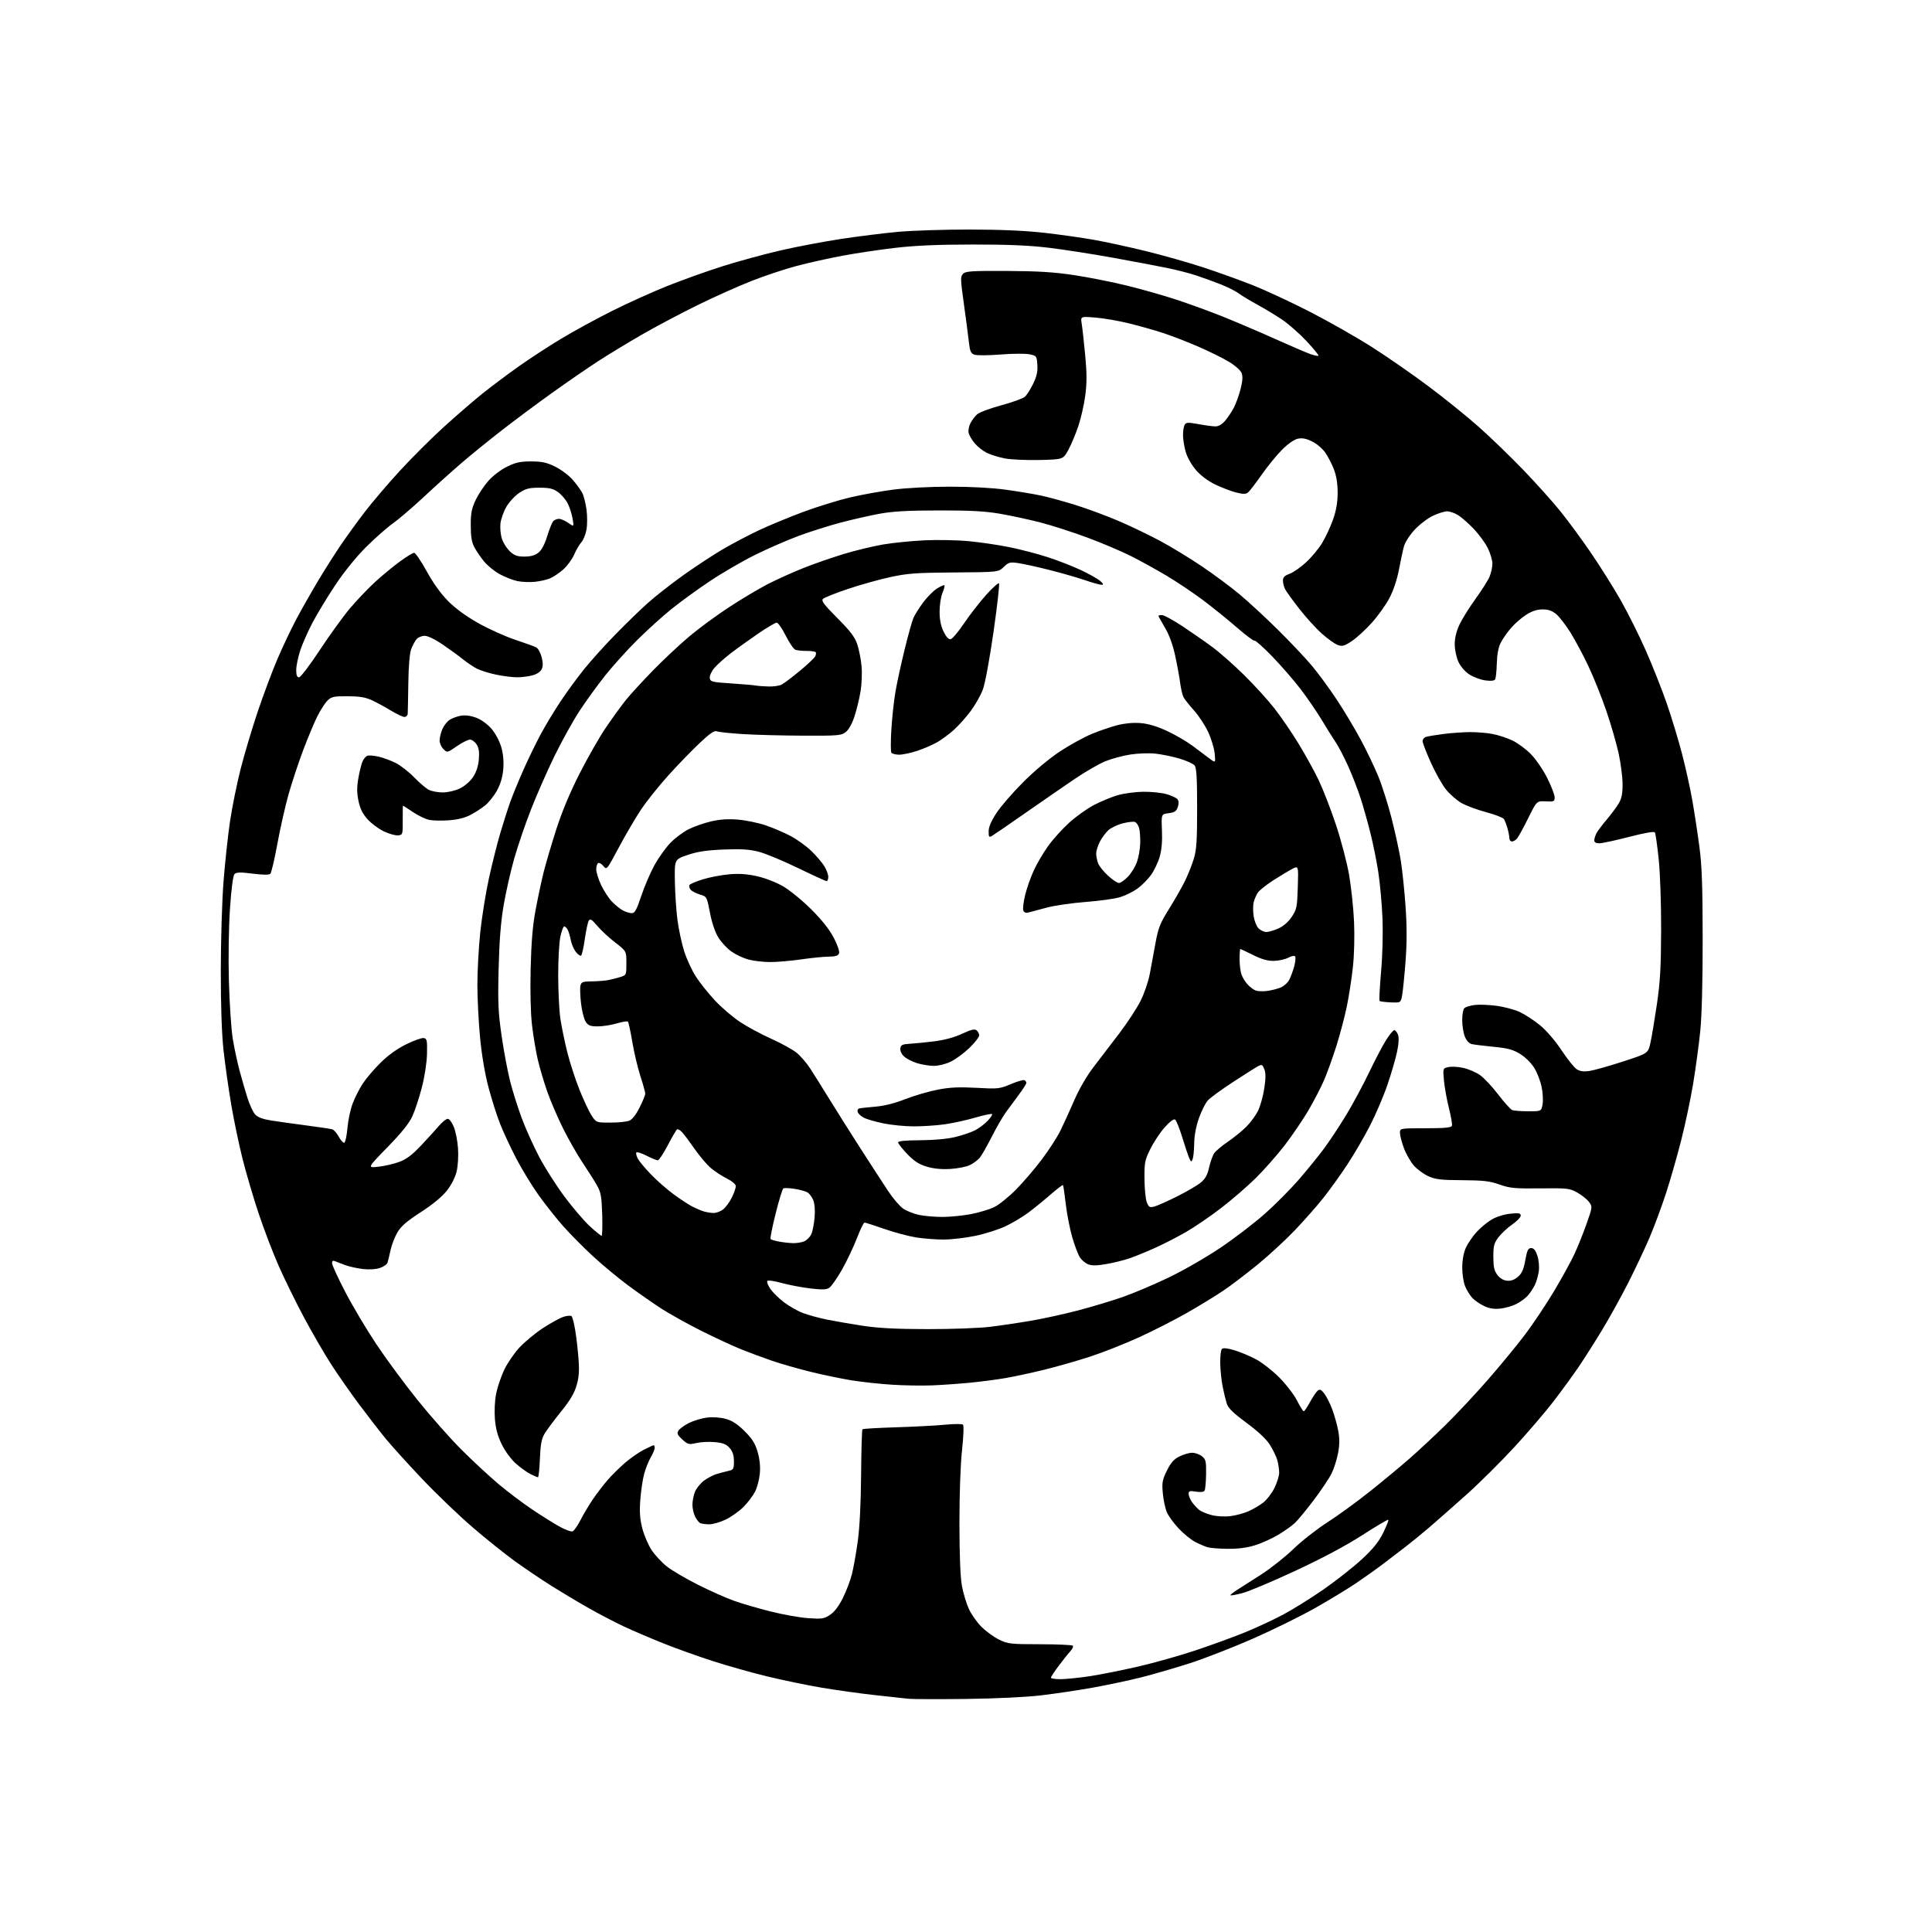 <?xml version="1.0" encoding="UTF-8" standalone="no"?>
<svg 
  version="1.1" 
  xmlns="http://www.w3.org/2000/svg" 
  xmlns:xlink="http://www.w3.org/1999/xlink" 
  xmlns:svg="http://www.w3.org/2000/svg"
  xmlns:rdf="http://www.w3.org/1999/02/22-rdf-syntax-ns#"
  xmlns:cc="http://creativecommons.org/ns#"
  xmlns:dc="http://purl.org/dc/elements/1.1/"
  viewBox="0 0 1024 1024"
  width="1024"
  height="1024"
>
<style>svg {background-color: white; }</style>"
<path stroke="none" fill="black" fill-rule="evenodd" d="M512.00,900.48C497.43,900.65 483.70,900.61 481.50,900.38C479.30,900.15 471.20,899.27 463.50,898.42C455.80,897.57 443.17,895.81 435.44,894.50C427.71,893.20 414.66,890.49 406.44,888.49C398.22,886.48 385.20,882.80 377.50,880.31C369.80,877.82 358.10,873.62 351.50,870.98C344.90,868.34 335.58,864.35 330.80,862.12C326.01,859.88 317.46,855.43 311.80,852.21C306.13,848.99 297.23,843.66 292.00,840.37C286.77,837.07 278.23,831.30 273.00,827.53C267.77,823.77 257.63,815.65 250.46,809.48C243.29,803.32 231.28,791.80 223.78,783.89C216.28,775.98 207.56,766.35 204.41,762.50C201.25,758.65 194.98,750.55 190.46,744.50C185.95,738.45 179.30,728.94 175.68,723.36C172.06,717.78 165.54,706.53 161.17,698.36C156.81,690.19 150.76,677.87 147.73,671.00C144.69,664.12 139.92,651.64 137.12,643.26C134.32,634.89 130.48,621.84 128.57,614.27C126.67,606.69 123.96,593.75 122.56,585.50C121.16,577.25 119.34,564.42 118.51,557.00C117.53,548.10 117.02,533.62 117.03,514.50C117.04,498.46 117.69,477.23 118.49,467.00C119.29,456.82 120.84,442.49 121.94,435.13C123.04,427.78 125.55,415.41 127.52,407.63C129.49,399.86 133.58,386.15 136.60,377.16C139.63,368.17 144.35,355.57 147.10,349.16C149.85,342.75 154.37,333.23 157.15,328.00C159.93,322.77 165.18,313.55 168.80,307.50C172.43,301.45 177.86,292.90 180.88,288.50C183.89,284.10 189.44,276.45 193.21,271.50C196.98,266.55 205.33,256.75 211.76,249.72C218.19,242.70 228.87,232.06 235.48,226.08C242.09,220.10 251.10,212.31 255.50,208.77C259.90,205.24 268.45,198.82 274.50,194.51C280.55,190.20 290.97,183.40 297.65,179.40C304.33,175.39 316.48,168.77 324.65,164.68C332.82,160.60 346.01,154.65 353.96,151.47C361.91,148.30 375.19,143.56 383.46,140.96C391.73,138.35 405.48,134.62 414.00,132.66C422.52,130.70 436.93,127.98 446.00,126.61C455.07,125.23 468.57,123.56 476.00,122.88C483.43,122.20 500.52,121.65 514.00,121.66C530.42,121.68 543.45,122.25 553.50,123.39C561.75,124.33 573.61,126.01 579.86,127.12C586.10,128.23 598.48,130.92 607.36,133.10C616.24,135.27 629.80,139.12 637.50,141.64C645.20,144.16 657.09,148.44 663.93,151.14C670.76,153.84 684.49,160.23 694.43,165.33C704.37,170.43 719.16,178.86 727.31,184.05C735.46,189.25 748.96,198.62 757.31,204.88C765.66,211.13 777.54,220.72 783.69,226.18C789.85,231.63 800.49,241.92 807.35,249.04C814.21,256.16 823.16,266.15 827.25,271.24C831.33,276.33 838.52,286.12 843.22,293.00C847.93,299.88 854.93,311.01 858.78,317.74C862.63,324.48 868.76,336.73 872.40,344.98C876.03,353.24 881.05,365.95 883.56,373.24C886.06,380.53 889.64,392.35 891.50,399.50C893.37,406.65 895.81,417.68 896.93,424.00C898.04,430.32 899.73,441.35 900.68,448.50C902.04,458.70 902.42,469.25 902.45,497.50C902.47,520.03 902.00,538.32 901.18,546.39C900.47,553.48 898.79,565.92 897.46,574.05C896.13,582.17 893.22,595.95 890.99,604.66C888.77,613.37 885.10,626.12 882.84,633.00C880.58,639.88 876.73,650.23 874.27,656.00C871.81,661.77 866.71,672.58 862.95,680.00C859.18,687.42 852.81,698.90 848.80,705.50C844.78,712.10 839.19,720.88 836.37,725.00C833.54,729.13 827.80,737.00 823.60,742.50C819.41,748.00 810.05,758.93 802.82,766.80C795.59,774.66 784.01,786.16 777.08,792.34C770.16,798.52 761.35,806.28 757.50,809.59C753.65,812.89 747.88,817.60 744.67,820.05C741.46,822.50 736.29,826.45 733.17,828.84C730.05,831.23 723.67,835.78 719.00,838.95C714.33,842.12 704.28,848.21 696.69,852.49C689.09,856.77 674.30,864.03 663.81,868.64C653.32,873.24 638.39,879.05 630.64,881.55C622.88,884.04 611.35,887.40 605.00,889.00C598.66,890.60 587.17,893.05 579.48,894.43C571.79,895.82 559.42,897.67 552.00,898.55C543.90,899.51 527.89,900.28 512.00,900.48zM562.01,890.00C564.76,890.00 571.62,889.31 577.26,888.47C582.89,887.63 594.48,885.33 603.00,883.37C611.52,881.40 625.25,877.54 633.50,874.79C641.75,872.04 653.45,867.78 659.50,865.33C665.55,862.88 674.77,858.60 680.00,855.82C685.23,853.05 694.97,846.97 701.66,842.32C708.34,837.67 717.44,830.49 721.87,826.38C727.83,820.85 730.76,817.21 733.11,812.43C734.86,808.87 736.09,805.76 735.84,805.51C735.59,805.25 729.40,808.91 722.10,813.62C713.47,819.19 701.04,825.82 686.66,832.51C674.47,838.19 661.82,843.52 658.54,844.37C655.27,845.22 652.41,845.75 652.20,845.53C651.99,845.32 653.55,844.05 655.66,842.70C657.77,841.36 663.55,837.67 668.50,834.50C673.45,831.33 681.10,825.26 685.50,821.02C689.90,816.77 698.00,810.42 703.50,806.90C709.00,803.38 719.12,796.02 725.99,790.55C732.86,785.08 742.31,777.25 746.99,773.15C751.67,769.05 760.15,761.16 765.84,755.60C771.53,750.05 781.69,739.20 788.43,731.50C795.16,723.80 804.15,712.87 808.41,707.21C812.68,701.55 819.58,691.20 823.75,684.21C827.92,677.22 832.79,668.35 834.56,664.50C836.34,660.65 839.21,653.47 840.94,648.55C844.06,639.67 844.07,639.57 842.20,637.05C841.17,635.65 838.39,633.42 836.02,632.10C831.95,629.82 830.87,629.70 816.36,629.86C802.82,630.01 800.27,629.77 794.76,627.82C789.55,625.98 786.23,625.60 775.00,625.53C763.60,625.47 760.80,625.13 757.00,623.39C754.52,622.26 751.08,619.72 749.35,617.75C747.62,615.78 745.26,611.64 744.10,608.54C742.95,605.45 742.00,601.82 742.00,600.46C742.00,598.00 742.00,598.00 755.53,598.00C765.54,598.00 769.19,597.67 769.55,596.73C769.82,596.03 769.12,591.89 768.01,587.52C766.89,583.16 765.70,576.58 765.35,572.90C764.73,566.22 764.73,566.22 767.70,565.57C769.33,565.21 772.87,565.41 775.58,566.01C778.29,566.61 782.24,568.30 784.37,569.77C786.50,571.24 790.87,575.89 794.07,580.10C797.28,584.30 800.63,588.03 801.53,588.37C802.43,588.72 806.26,589.00 810.04,589.00C816.91,589.00 816.91,589.00 817.58,585.43C817.95,583.47 817.74,579.31 817.11,576.18C816.48,573.06 814.73,568.49 813.21,566.03C811.63,563.47 808.44,560.31 805.76,558.66C801.97,556.31 799.30,555.58 791.79,554.84C786.68,554.34 781.46,553.70 780.18,553.43C778.74,553.12 777.33,551.64 776.43,549.50C775.65,547.61 775.00,543.63 775.00,540.65C775.00,537.54 775.53,534.81 776.25,534.23C776.94,533.67 779.30,532.97 781.50,532.67C783.70,532.37 788.83,532.55 792.90,533.06C796.97,533.57 802.59,535.05 805.40,536.34C808.20,537.64 813.06,540.79 816.19,543.35C819.57,546.12 824.20,551.49 827.58,556.57C830.71,561.28 834.35,565.84 835.66,566.70C837.34,567.80 839.30,568.09 842.28,567.67C844.60,567.34 852.57,565.11 860.00,562.70C873.49,558.32 873.49,558.32 874.72,552.91C875.40,549.94 876.94,540.75 878.16,532.50C879.93,520.39 880.37,512.77 880.43,493.00C880.47,478.86 879.92,462.95 879.14,455.38C878.39,448.16 877.49,441.79 877.14,441.22C876.72,440.56 871.92,441.38 863.50,443.56C856.35,445.41 849.26,446.94 847.75,446.96C845.90,446.99 845.00,446.48 845.00,445.43C845.00,444.57 845.51,442.89 846.14,441.68C846.76,440.48 849.17,437.25 851.50,434.50C853.82,431.75 856.69,427.93 857.86,426.00C859.48,423.34 859.99,420.88 860.00,415.73C860.00,412.01 859.07,404.65 857.92,399.39C856.78,394.12 853.84,383.94 851.38,376.77C848.93,369.60 844.67,358.96 841.92,353.14C839.18,347.32 834.90,339.31 832.43,335.34C829.96,331.37 826.56,326.97 824.89,325.56C822.67,323.70 820.70,323.00 817.62,323.00C814.69,323.00 812.01,323.87 808.91,325.84C806.44,327.41 802.78,330.61 800.78,332.95C798.77,335.29 796.31,338.85 795.32,340.86C794.16,343.19 793.45,347.09 793.33,351.73C793.23,355.70 792.83,359.47 792.44,360.10C791.98,360.84 790.14,361.02 787.15,360.61C784.63,360.26 780.83,358.83 778.70,357.42C776.40,355.90 774.08,353.18 772.94,350.68C771.90,348.38 771.04,344.25 771.03,341.50C771.02,338.25 771.89,334.63 773.50,331.16C774.87,328.23 778.70,322.07 782.02,317.47C785.34,312.87 788.72,307.53 789.53,305.59C790.34,303.65 791.00,300.56 791.00,298.73C791.00,296.89 789.89,293.17 788.53,290.45C787.18,287.73 783.81,283.14 781.05,280.25C778.30,277.36 774.57,274.10 772.77,273.00C770.97,271.90 768.38,271.01 767.00,271.01C765.62,271.02 762.25,272.07 759.50,273.36C756.75,274.65 752.40,277.97 749.83,280.73C747.14,283.62 744.71,287.39 744.11,289.62C743.53,291.76 742.34,297.32 741.45,302.00C740.46,307.22 738.52,313.01 736.42,317.01C734.54,320.60 730.31,326.51 727.01,330.16C723.72,333.81 718.97,338.16 716.45,339.82C712.58,342.39 711.45,342.70 709.09,341.88C707.55,341.35 703.74,338.63 700.62,335.85C697.50,333.07 692.10,327.13 688.62,322.65C685.14,318.17 681.77,313.52 681.14,312.32C680.51,311.11 680.00,309.07 680.00,307.77C680.00,305.97 680.84,305.10 683.48,304.14C685.40,303.45 689.34,300.71 692.23,298.05C695.13,295.39 698.99,290.74 700.81,287.71C702.63,284.68 705.21,279.12 706.54,275.35C708.23,270.57 708.96,266.32 708.98,261.26C708.99,256.46 708.34,252.29 707.05,248.88C705.97,246.06 703.90,242.02 702.44,239.91C700.95,237.77 697.84,235.13 695.40,233.95C692.23,232.42 690.15,232.03 687.83,232.54C685.92,232.96 682.56,235.31 679.51,238.37C676.69,241.19 671.83,247.16 668.70,251.62C665.57,256.09 662.34,260.31 661.51,260.99C660.32,261.98 659.00,261.99 655.25,261.05C652.64,260.39 647.72,258.53 644.32,256.91C640.50,255.09 636.58,252.19 634.06,249.34C631.68,246.62 629.37,242.62 628.50,239.67C627.67,236.90 627.01,232.81 627.02,230.57C627.02,228.33 627.44,225.85 627.94,225.06C628.71,223.85 629.86,223.81 635.29,224.81C638.83,225.47 642.88,226.00 644.28,226.00C645.90,226.00 647.78,224.87 649.46,222.87C650.91,221.14 652.98,217.99 654.07,215.87C655.15,213.74 656.72,209.36 657.55,206.13C658.60,202.02 658.76,199.50 658.09,197.74C657.54,196.29 654.68,193.75 651.32,191.72C648.12,189.79 640.77,186.17 635.00,183.67C629.23,181.18 620.90,177.95 616.50,176.51C612.10,175.06 604.00,172.77 598.50,171.42C593.00,170.06 584.94,168.66 580.59,168.32C572.69,167.68 572.69,167.68 573.33,171.59C573.68,173.74 574.51,181.23 575.17,188.23C576.09,198.01 576.09,203.00 575.20,209.73C574.56,214.56 572.89,221.88 571.49,226.00C570.09,230.13 567.72,235.75 566.22,238.50C563.50,243.50 563.50,243.50 551.00,243.81C544.12,243.97 535.81,243.59 532.52,242.96C529.24,242.33 524.91,240.97 522.90,239.95C520.89,238.93 518.07,236.68 516.63,234.97C515.18,233.25 513.74,230.80 513.42,229.53C513.10,228.26 513.50,225.93 514.32,224.36C515.13,222.78 516.73,220.65 517.88,219.61C519.02,218.58 524.80,216.41 530.72,214.81C536.63,213.20 542.27,211.16 543.24,210.28C544.21,209.40 546.16,206.33 547.56,203.46C549.47,199.56 550.04,197.01 549.81,193.41C549.51,188.68 549.42,188.56 545.62,187.78C543.49,187.34 536.55,187.39 530.20,187.90C523.73,188.42 517.67,188.45 516.41,187.97C514.55,187.26 514.05,186.10 513.53,181.30C513.18,178.11 511.99,169.02 510.88,161.10C509.03,147.89 508.99,146.58 510.47,145.10C511.85,143.72 515.09,143.52 533.79,143.61C550.41,143.70 558.78,144.22 569.50,145.85C577.20,147.02 589.80,149.53 597.50,151.43C605.20,153.33 616.90,156.65 623.50,158.82C630.10,160.99 641.12,165.01 648.00,167.76C654.88,170.51 667.25,175.79 675.50,179.50C683.75,183.20 692.26,186.86 694.41,187.63C696.55,188.39 698.53,188.80 698.80,188.53C699.07,188.27 696.21,184.77 692.46,180.77C688.70,176.77 682.90,171.66 679.56,169.42C676.23,167.18 670.35,163.62 666.50,161.52C662.65,159.42 658.15,156.70 656.50,155.48C654.85,154.26 650.58,152.11 647.00,150.71C643.42,149.31 637.65,147.21 634.16,146.04C630.67,144.87 623.70,143.07 618.66,142.04C613.62,141.01 600.73,138.57 590.00,136.62C579.27,134.68 563.98,132.29 556.00,131.33C545.53,130.06 534.28,129.58 515.50,129.60C497.27,129.61 485.02,130.14 474.50,131.37C466.25,132.33 453.65,134.21 446.50,135.55C439.35,136.88 428.42,139.32 422.21,140.96C415.99,142.61 405.19,146.20 398.21,148.96C391.22,151.71 378.30,157.50 369.50,161.83C360.70,166.16 347.51,173.15 340.20,177.37C332.88,181.58 322.46,187.91 317.03,191.43C311.60,194.95 300.72,202.44 292.83,208.08C284.95,213.71 272.88,222.69 266.00,228.04C259.12,233.38 249.45,241.24 244.50,245.50C239.55,249.75 230.61,257.79 224.64,263.37C218.66,268.94 211.23,275.30 208.14,277.49C205.04,279.69 198.64,285.33 193.93,290.04C188.78,295.18 182.33,303.16 177.75,310.05C173.56,316.35 168.11,325.32 165.65,330.00C163.18,334.68 160.22,341.39 159.08,344.92C157.94,348.44 157.00,353.06 157.00,355.17C157.00,357.90 157.43,359.00 158.49,359.00C159.31,359.00 164.24,352.52 169.45,344.60C174.66,336.69 181.91,326.67 185.56,322.35C189.22,318.03 195.20,311.76 198.85,308.42C202.51,305.07 208.36,300.23 211.86,297.67C215.36,295.10 218.80,293.00 219.50,293.00C220.21,293.00 223.19,297.39 226.14,302.75C229.56,308.99 233.64,314.68 237.49,318.57C241.37,322.48 247.05,326.63 253.50,330.27C259.00,333.36 267.77,337.32 273.00,339.06C278.23,340.80 283.27,342.63 284.22,343.13C285.16,343.63 286.44,345.90 287.05,348.19C287.83,351.09 287.86,353.02 287.13,354.61C286.50,356.00 284.62,357.29 282.30,357.93C280.21,358.51 276.48,358.98 274.00,358.98C271.52,358.97 266.50,358.33 262.84,357.55C259.17,356.78 254.67,355.38 252.84,354.45C251.00,353.51 247.70,351.30 245.50,349.53C243.30,347.75 238.43,344.21 234.69,341.65C230.60,338.86 226.76,337.00 225.09,337.00C223.56,337.00 221.63,337.79 220.80,338.75C219.96,339.71 218.69,342.07 217.96,344.00C217.12,346.20 216.55,352.89 216.42,362.00C216.30,369.98 216.16,377.29 216.10,378.25C216.05,379.21 215.27,380.00 214.38,380.00C213.49,380.00 210.18,378.43 207.03,376.52C203.87,374.60 199.32,372.14 196.90,371.04C193.66,369.57 190.32,369.04 184.20,369.02C176.79,369.00 175.66,369.25 173.53,371.38C172.22,372.69 169.83,376.40 168.21,379.63C166.59,382.86 163.22,390.90 160.73,397.50C158.24,404.10 154.76,414.57 153.01,420.76C151.25,426.95 148.57,438.79 147.05,447.06C145.53,455.34 143.84,462.56 143.29,463.11C142.64,463.76 139.47,463.75 133.93,463.05C127.43,462.23 125.29,462.28 124.32,463.25C123.52,464.06 122.64,470.65 121.90,481.50C121.22,491.48 120.98,507.37 121.32,520.00C121.64,531.83 122.56,545.55 123.36,550.50C124.17,555.45 125.79,563.10 126.98,567.50C128.16,571.90 130.06,578.42 131.19,582.00C132.33,585.58 134.14,589.48 135.23,590.68C136.61,592.19 139.24,593.18 143.86,593.91C147.51,594.48 155.90,595.66 162.50,596.52C169.10,597.38 175.22,598.30 176.10,598.56C176.99,598.83 178.55,600.61 179.58,602.53C180.62,604.44 181.92,605.86 182.48,605.68C183.04,605.49 183.79,602.00 184.14,597.92C184.49,593.84 185.74,587.98 186.91,584.89C188.08,581.81 190.47,577.09 192.23,574.39C193.98,571.70 198.20,566.73 201.61,563.35C205.67,559.33 210.40,555.92 215.29,553.51C219.40,551.47 223.61,549.98 224.64,550.19C226.29,550.52 226.48,551.47 226.32,558.53C226.21,563.21 225.09,570.56 223.60,576.33C222.21,581.73 219.95,588.61 218.58,591.60C216.85,595.39 212.82,600.40 205.36,608.06C194.62,619.06 194.62,619.06 200.56,618.39C203.83,618.02 208.80,616.88 211.60,615.84C215.36,614.46 218.39,612.18 223.10,607.21C226.62,603.49 230.92,598.77 232.66,596.72C234.41,594.67 236.49,593.00 237.31,593.00C238.12,593.00 239.57,594.91 240.52,597.25C241.48,599.59 242.49,604.72 242.76,608.65C243.04,612.71 242.72,618.01 242.01,620.95C241.25,624.11 239.24,628.04 236.81,631.12C234.29,634.31 229.28,638.44 223.01,642.49C215.61,647.28 212.54,649.93 210.64,653.18C209.25,655.56 207.62,659.75 207.02,662.50C206.42,665.25 205.70,668.26 205.42,669.19C205.13,670.12 203.29,671.41 201.32,672.06C199.17,672.77 195.57,672.99 192.35,672.61C189.39,672.26 185.29,671.37 183.23,670.62C181.18,669.88 178.71,668.94 177.75,668.53C176.46,667.98 176.00,668.25 176.00,669.56C176.00,670.53 179.19,677.44 183.08,684.91C186.97,692.39 194.36,704.80 199.50,712.50C204.63,720.20 214.43,733.48 221.28,742.00C228.12,750.52 238.62,762.40 244.61,768.38C250.60,774.36 259.44,782.57 264.27,786.61C269.09,790.66 276.96,796.61 281.77,799.84C286.57,803.07 293.09,807.17 296.26,808.96C299.43,810.74 302.68,811.95 303.47,811.65C304.27,811.34 306.12,808.71 307.60,805.80C309.07,802.88 312.01,797.95 314.12,794.83C316.23,791.72 319.78,787.06 322.01,784.49C324.24,781.92 328.41,777.79 331.28,775.32C334.15,772.85 338.62,769.74 341.22,768.41C343.81,767.09 346.17,766.00 346.47,766.00C346.76,766.00 347.00,766.65 347.00,767.44C347.00,768.24 346.06,770.48 344.92,772.42C343.77,774.36 342.19,778.32 341.41,781.22C340.63,784.13 339.71,790.33 339.37,795.00C338.90,801.34 339.17,805.14 340.41,809.97C341.32,813.52 343.49,818.64 345.22,821.34C346.95,824.03 350.63,828.03 353.40,830.22C356.17,832.41 363.63,836.80 369.97,839.97C376.31,843.15 384.79,846.93 388.81,848.37C392.83,849.82 401.58,852.38 408.25,854.06C414.92,855.75 424.00,857.37 428.44,857.67C435.75,858.16 436.83,857.99 440.00,855.86C442.27,854.33 444.64,851.21 446.73,847.00C448.51,843.42 450.65,837.80 451.49,834.50C452.34,831.20 453.75,823.33 454.62,817.00C455.64,809.62 456.28,797.00 456.40,781.79C456.50,768.75 456.82,757.84 457.12,757.55C457.41,757.25 465.49,756.78 475.08,756.49C484.66,756.19 496.32,755.58 501.00,755.12C505.68,754.66 509.90,754.65 510.39,755.09C510.91,755.55 510.71,761.21 509.89,768.69C509.06,776.38 508.51,791.90 508.52,807.50C508.54,824.28 509.00,835.98 509.83,840.50C510.54,844.35 512.18,849.84 513.48,852.70C514.78,855.55 517.80,859.85 520.20,862.25C522.59,864.64 526.79,867.70 529.53,869.03C534.18,871.31 535.57,871.47 551.17,871.48C560.33,871.49 568.17,871.84 568.59,872.25C569.00,872.67 568.40,874.02 567.26,875.25C566.11,876.49 563.34,879.96 561.09,882.97C558.84,885.98 557.00,888.80 557.00,889.22C557.00,889.65 559.25,890.00 562.01,890.00zM650.64,820.91C646.17,820.87 641.38,820.48 640.00,820.06C638.62,819.65 635.69,818.38 633.48,817.25C631.26,816.11 627.30,812.89 624.67,810.07C622.03,807.26 619.21,803.36 618.40,801.40C617.58,799.45 616.64,794.98 616.32,791.47C615.79,785.86 616.05,784.42 618.44,779.52C620.49,775.34 622.13,773.46 625.04,771.98C627.18,770.89 630.24,770.00 631.85,770.00C633.46,770.00 635.81,770.83 637.07,771.85C639.11,773.51 639.35,774.52 639.25,781.33C639.19,785.52 638.83,789.46 638.45,790.09C638.01,790.80 636.31,790.99 633.87,790.60C630.59,790.07 630.00,790.25 630.00,791.77C630.00,792.75 630.77,794.67 631.72,796.03C632.66,797.39 634.35,799.26 635.47,800.19C636.59,801.12 639.67,802.41 642.33,803.06C645.17,803.75 649.28,803.96 652.33,803.55C655.17,803.18 659.41,802.03 661.73,801.00C664.06,799.97 667.53,797.94 669.43,796.48C671.34,795.03 674.05,791.54 675.45,788.72C676.85,785.91 678.00,782.23 677.99,780.55C677.99,778.87 677.55,775.91 677.01,773.97C676.47,772.02 674.69,768.33 673.06,765.76C671.14,762.73 666.79,758.65 660.65,754.11C653.48,748.81 650.95,746.33 650.16,743.81C649.60,741.99 648.62,737.90 647.99,734.73C647.36,731.56 646.81,726.03 646.75,722.45C646.70,718.88 647.09,715.51 647.63,714.97C648.27,714.33 650.51,714.55 654.05,715.59C657.05,716.47 662.20,718.61 665.50,720.34C668.80,722.07 674.45,726.47 678.06,730.10C681.66,733.73 685.90,739.25 687.47,742.35C689.04,745.46 690.63,748.00 691.00,748.00C691.38,748.00 692.88,745.81 694.33,743.13C695.79,740.45 697.62,737.73 698.39,737.09C699.51,736.16 700.22,736.46 701.86,738.55C702.99,739.99 704.88,743.72 706.05,746.83C707.23,749.95 708.68,755.09 709.27,758.25C710.06,762.44 710.05,765.65 709.22,770.10C708.60,773.45 707.08,778.27 705.85,780.81C704.62,783.35 700.37,789.72 696.41,794.96C692.44,800.21 687.92,805.71 686.35,807.18C684.78,808.66 680.80,811.49 677.50,813.47C674.20,815.45 668.64,817.96 665.14,819.04C660.87,820.36 656.13,820.97 650.64,820.91zM375.81,807.92C373.99,807.88 371.93,807.61 371.23,807.33C370.53,807.05 369.29,805.53 368.48,803.96C367.67,802.39 367.00,799.49 367.00,797.52C367.00,795.55 367.63,792.43 368.39,790.60C369.16,788.76 371.30,786.14 373.14,784.76C374.99,783.38 378.07,781.78 380.00,781.21C381.93,780.64 384.74,779.91 386.25,779.57C388.74,779.02 389.00,778.55 389.00,774.54C389.00,771.39 388.35,769.36 386.75,767.51C385.00,765.47 383.29,764.78 379.00,764.36C375.98,764.07 371.55,764.27 369.17,764.82C365.13,765.76 364.62,765.63 361.67,762.97C359.08,760.64 358.69,759.78 359.56,758.31C360.14,757.31 362.65,755.47 365.15,754.22C367.64,752.97 371.99,751.67 374.81,751.34C377.93,750.97 381.83,751.25 384.73,752.06C388.15,753.01 390.97,754.86 394.68,758.56C398.71,762.58 400.25,765.04 401.56,769.55C402.67,773.38 403.07,777.28 402.73,781.00C402.45,784.10 401.31,788.44 400.19,790.62C399.08,792.81 396.29,796.48 394.00,798.77C391.70,801.06 387.42,804.08 384.48,805.47C381.53,806.86 377.63,807.96 375.81,807.92zM285.13,782.98C284.79,782.96 283.04,782.23 281.25,781.35C279.46,780.47 275.99,777.98 273.53,775.82C270.92,773.52 267.80,769.31 265.99,765.64C263.81,761.20 262.74,757.31 262.32,752.25C261.97,748.07 262.23,742.49 262.94,738.80C263.62,735.34 265.55,729.58 267.25,726.02C268.94,722.46 272.61,717.10 275.41,714.12C278.21,711.13 283.77,706.54 287.77,703.92C291.77,701.29 296.65,698.61 298.61,697.96C300.58,697.31 302.54,697.17 302.98,697.64C303.42,698.11 304.27,701.42 304.87,705.00C305.47,708.58 306.25,715.34 306.61,720.04C307.11,726.58 306.87,729.93 305.60,734.31C304.40,738.45 302.10,742.31 297.29,748.26C293.63,752.79 289.72,758.06 288.60,759.96C287.02,762.63 286.46,765.65 286.16,773.21C285.94,778.59 285.48,782.99 285.13,782.98zM494.00,734.28C488.77,734.49 479.32,734.34 473.00,733.94C466.68,733.55 457.00,732.51 451.50,731.63C446.00,730.75 436.10,728.69 429.50,727.06C422.90,725.43 413.68,722.78 409.00,721.17C404.32,719.56 397.03,716.84 392.78,715.14C388.54,713.44 379.09,709.06 371.78,705.41C364.48,701.75 354.86,696.40 350.41,693.51C345.97,690.62 338.09,685.12 332.91,681.29C327.74,677.45 319.39,670.53 314.37,665.91C309.35,661.28 302.25,654.12 298.60,650.00C294.94,645.88 289.06,638.45 285.51,633.50C281.97,628.55 276.61,619.77 273.61,614.00C270.61,608.23 266.78,600.02 265.10,595.77C263.42,591.52 260.66,582.88 258.98,576.57C257.07,569.42 255.37,559.49 254.48,550.29C253.69,542.16 253.03,529.52 253.02,522.22C253.01,514.92 253.69,502.32 254.54,494.22C255.39,486.12 257.45,473.24 259.13,465.60C260.80,457.95 263.51,447.15 265.15,441.60C266.79,436.04 269.18,428.57 270.46,425.00C271.74,421.43 274.88,413.77 277.44,408.00C280.00,402.23 284.16,393.68 286.68,389.00C289.19,384.32 293.96,376.45 297.26,371.50C300.57,366.55 306.18,358.90 309.73,354.50C313.28,350.10 320.69,341.89 326.20,336.25C331.70,330.61 339.42,323.12 343.35,319.61C347.28,316.09 355.67,309.52 361.99,305.00C368.31,300.48 377.69,294.31 382.83,291.28C387.98,288.25 396.76,283.62 402.35,281.00C407.93,278.37 418.57,273.98 426.00,271.23C433.43,268.49 444.45,265.08 450.50,263.66C456.55,262.23 466.88,260.37 473.46,259.51C480.40,258.61 493.00,257.95 503.47,257.95C514.59,257.95 525.93,258.56 533.01,259.54C539.33,260.42 547.65,261.80 551.50,262.60C555.35,263.40 563.65,265.67 569.94,267.63C576.24,269.59 586.58,273.42 592.92,276.14C599.26,278.86 609.15,283.61 614.91,286.70C620.66,289.78 630.57,295.82 636.93,300.10C643.30,304.39 652.33,311.10 657.00,315.00C661.67,318.91 670.83,327.37 677.34,333.80C683.85,340.24 692.00,348.88 695.45,353.00C698.90,357.12 704.87,365.28 708.72,371.13C712.57,376.98 718.21,386.43 721.27,392.13C724.32,397.83 728.45,406.45 730.45,411.29C732.44,416.12 735.64,426.17 737.55,433.63C739.46,441.09 741.68,451.31 742.48,456.35C743.28,461.38 744.41,472.27 744.98,480.54C745.72,491.09 745.71,499.76 744.97,509.54C744.38,517.22 743.57,525.30 743.16,527.50C742.42,531.50 742.42,531.50 737.06,531.27C734.12,531.14 731.48,530.81 731.20,530.53C730.92,530.25 731.28,523.27 732.00,515.01C732.79,505.98 733.07,494.50 732.72,486.24C732.39,478.68 731.39,467.77 730.49,462.00C729.58,456.23 727.74,447.10 726.40,441.73C725.06,436.36 722.79,428.26 721.36,423.73C719.93,419.20 716.95,411.45 714.74,406.50C712.52,401.55 709.49,395.70 708.00,393.50C706.51,391.30 703.13,385.90 700.49,381.50C697.85,377.10 692.75,369.68 689.15,365.00C685.56,360.32 678.81,352.58 674.16,347.78C669.51,342.99 665.35,339.29 664.91,339.55C664.48,339.82 660.31,336.72 655.66,332.66C651.00,328.61 642.92,322.07 637.69,318.14C632.46,314.22 623.66,308.31 618.13,305.03C612.59,301.74 604.11,297.07 599.28,294.65C594.45,292.22 584.28,287.91 576.67,285.06C569.07,282.21 557.82,278.58 551.67,276.98C545.53,275.39 535.77,273.28 530.00,272.29C522.03,270.93 514.20,270.51 497.50,270.54C480.94,270.57 473.15,271.01 466.00,272.33C460.77,273.30 451.55,275.40 445.50,277.00C439.45,278.60 429.55,281.73 423.50,283.96C417.45,286.19 407.01,290.74 400.29,294.06C393.58,297.38 382.78,303.65 376.29,307.99C369.81,312.33 360.70,318.94 356.06,322.67C351.41,326.40 343.28,333.74 337.99,338.98C332.70,344.21 324.96,352.77 320.79,358.00C316.63,363.23 310.44,371.77 307.03,377.00C303.63,382.23 297.77,392.80 294.00,400.50C290.23,408.20 284.63,420.91 281.55,428.75C278.47,436.59 274.39,448.52 272.49,455.25C270.59,461.99 268.08,473.12 266.91,480.00C265.42,488.80 264.64,498.73 264.28,513.52C263.84,531.50 264.07,536.65 265.88,549.13C267.04,557.16 269.07,567.95 270.38,573.11C271.69,578.27 274.44,587.00 276.48,592.50C278.52,598.00 282.66,607.23 285.69,613.00C288.71,618.77 294.79,628.33 299.19,634.23C303.59,640.14 309.66,647.23 312.67,649.98C315.69,652.74 318.47,655.00 318.85,655.00C319.22,655.00 319.37,649.94 319.18,643.75C318.86,633.87 318.51,631.95 316.25,628.00C314.83,625.52 311.42,620.15 308.67,616.05C305.92,611.95 301.31,603.85 298.42,598.05C295.54,592.25 291.76,583.45 290.02,578.50C288.29,573.55 286.04,565.90 285.01,561.50C283.99,557.10 282.62,548.85 281.96,543.17C281.23,536.80 280.96,525.28 281.26,513.17C281.62,498.91 282.35,490.33 283.93,482.00C285.12,475.68 286.99,466.90 288.08,462.50C289.17,458.10 292.15,447.98 294.70,440.00C297.76,430.41 301.97,420.30 307.13,410.13C311.42,401.67 317.72,390.65 321.13,385.63C324.54,380.61 329.32,374.02 331.74,371.00C334.17,367.98 340.74,360.83 346.33,355.11C351.92,349.40 360.55,341.33 365.50,337.18C370.45,333.02 379.84,326.13 386.36,321.86C392.88,317.58 402.11,312.08 406.86,309.63C411.61,307.18 420.13,303.33 425.80,301.08C431.46,298.82 441.14,295.46 447.30,293.60C453.46,291.74 462.76,289.49 467.97,288.60C473.17,287.71 483.07,286.71 489.97,286.38C496.86,286.05 507.52,286.26 513.65,286.85C519.78,287.44 529.40,288.86 535.03,290.01C540.65,291.15 549.59,293.48 554.88,295.17C560.17,296.86 568.10,299.93 572.50,301.97C576.90,304.02 581.62,306.65 583.00,307.82C584.83,309.37 585.08,309.94 583.93,309.97C583.06,309.99 579.01,308.86 574.93,307.46C570.84,306.07 562.33,303.63 556.00,302.04C549.67,300.45 542.33,298.83 539.68,298.45C535.31,297.82 534.60,298.01 532.00,300.50C529.13,303.25 529.13,303.25 505.82,303.41C485.79,303.55 481.02,303.89 472.00,305.84C466.23,307.08 456.10,309.91 449.50,312.13C442.90,314.35 436.92,316.72 436.21,317.41C435.17,318.41 436.62,320.36 443.80,327.58C450.70,334.50 453.06,337.61 454.36,341.47C455.28,344.20 456.30,349.42 456.64,353.06C456.98,356.71 456.73,362.80 456.09,366.60C455.45,370.39 454.01,376.31 452.88,379.74C451.64,383.55 449.85,386.76 448.29,387.99C445.91,389.86 444.32,389.99 425.62,389.92C414.55,389.87 400.10,389.49 393.50,389.07C386.90,388.65 380.76,387.98 379.86,387.59C378.68,387.07 376.21,388.76 370.98,393.69C366.99,397.43 359.54,405.12 354.42,410.77C349.30,416.41 342.65,424.74 339.65,429.27C336.65,433.79 331.36,442.83 327.89,449.35C321.63,461.09 321.56,461.18 319.82,459.02C318.85,457.83 317.59,457.13 317.03,457.48C316.46,457.83 316.00,459.33 316.01,460.81C316.02,462.29 317.17,465.98 318.57,469.00C319.97,472.02 322.56,476.00 324.31,477.84C326.06,479.67 328.72,481.81 330.20,482.59C331.69,483.36 333.79,484.00 334.87,484.00C336.46,484.00 337.43,482.23 339.93,474.75C341.63,469.66 344.80,462.30 346.97,458.38C349.15,454.47 352.92,449.21 355.36,446.70C357.79,444.19 362.08,440.98 364.89,439.56C367.69,438.14 373.02,436.26 376.74,435.39C381.50,434.27 385.76,433.98 391.11,434.41C395.29,434.75 401.93,436.12 405.85,437.45C409.78,438.79 415.77,441.36 419.16,443.17C422.56,444.98 427.48,448.55 430.11,451.11C432.73,453.66 435.80,457.27 436.94,459.13C438.07,460.98 438.99,463.51 439.00,464.75C439.00,465.99 438.60,467.00 438.11,467.00C437.62,467.00 430.75,463.86 422.86,460.03C414.96,456.19 405.59,452.31 402.03,451.41C397.11,450.16 392.70,449.89 383.53,450.27C374.49,450.64 369.76,451.35 364.50,453.13C357.50,455.50 357.50,455.50 357.69,466.97C357.80,473.28 358.41,482.51 359.05,487.47C359.69,492.44 361.29,499.91 362.60,504.08C363.91,508.25 366.72,514.35 368.84,517.63C370.97,520.92 375.52,526.62 378.97,530.30C382.41,533.99 388.37,539.09 392.21,541.64C396.06,544.20 403.54,548.23 408.85,550.60C414.16,552.97 420.22,556.33 422.31,558.06C424.41,559.80 427.62,563.53 429.45,566.36C431.28,569.19 435.83,576.45 439.55,582.50C443.27,588.55 450.79,600.48 456.27,609.00C461.74,617.52 468.31,627.64 470.86,631.47C473.41,635.31 476.98,639.44 478.79,640.65C480.59,641.86 484.33,643.33 487.09,643.92C489.84,644.52 495.41,645.00 499.46,645.00C503.51,645.00 510.30,644.33 514.55,643.52C518.80,642.71 524.35,641.04 526.89,639.82C529.43,638.60 534.65,634.41 538.50,630.51C542.35,626.61 548.53,619.39 552.23,614.46C555.94,609.53 560.33,602.74 561.99,599.37C563.65,596.00 566.96,588.75 569.34,583.27C571.96,577.22 575.99,570.26 579.58,565.58C582.84,561.34 588.96,553.34 593.18,547.80C597.41,542.26 602.48,534.53 604.46,530.61C606.49,526.60 608.66,520.23 609.45,516.00C610.23,511.88 611.60,504.45 612.50,499.50C613.90,491.83 614.93,489.24 619.46,482.00C622.38,477.32 626.14,470.78 627.80,467.45C629.47,464.12 631.66,458.72 632.66,455.45C634.20,450.47 634.50,446.04 634.50,428.40C634.50,412.04 634.19,406.94 633.13,405.66C632.38,404.76 628.78,403.14 625.13,402.06C621.49,400.99 615.77,399.81 612.44,399.45C609.11,399.08 603.12,399.29 599.13,399.91C595.13,400.53 589.19,402.13 585.91,403.46C582.64,404.79 575.58,408.83 570.23,412.45C564.88,416.06 553.08,424.20 544.00,430.53C534.92,436.87 526.71,442.50 525.75,443.06C524.23,443.94 524.00,443.63 524.00,440.65C524.00,438.32 525.33,435.20 528.18,430.86C530.47,427.36 536.89,419.97 542.43,414.44C548.41,408.47 556.29,401.89 561.84,398.25C566.98,394.87 574.49,390.73 578.54,389.05C582.59,387.36 588.73,385.26 592.18,384.37C596.15,383.36 600.70,382.94 604.51,383.25C608.58,383.58 613.15,384.93 618.47,387.39C622.82,389.40 628.88,392.92 631.94,395.20C635.00,397.49 639.03,400.51 640.90,401.91C644.30,404.47 644.30,404.47 643.81,399.37C643.54,396.57 641.97,391.41 640.31,387.89C638.66,384.38 635.28,379.25 632.81,376.50C630.33,373.75 627.84,370.60 627.27,369.50C626.70,368.40 625.91,365.02 625.52,362.00C625.14,358.98 623.94,352.45 622.86,347.50C621.59,341.66 619.69,336.45 617.45,332.68C615.55,329.48 614.00,326.66 614.00,326.43C614.00,326.19 614.85,326.00 615.89,326.00C616.93,326.00 621.77,328.64 626.64,331.86C631.51,335.09 638.65,340.04 642.50,342.88C646.35,345.71 653.95,352.41 659.38,357.77C664.82,363.12 672.07,371.10 675.50,375.50C678.94,379.90 684.64,388.23 688.17,394.00C691.71,399.77 696.50,408.44 698.82,413.26C701.13,418.08 705.28,428.75 708.03,436.99C710.78,445.22 713.94,457.25 715.05,463.73C716.17,470.20 717.35,481.35 717.67,488.50C718.01,496.08 717.77,506.08 717.07,512.50C716.42,518.55 714.98,527.92 713.87,533.32C712.76,538.73 710.27,548.18 708.33,554.32C706.39,560.47 703.45,568.65 701.79,572.50C700.12,576.35 696.39,583.56 693.49,588.52C690.58,593.47 684.93,601.80 680.91,607.02C676.90,612.23 669.95,620.11 665.48,624.51C661.00,628.92 652.70,636.08 647.04,640.42C641.38,644.76 633.08,650.42 628.61,652.99C624.14,655.57 616.78,659.34 612.26,661.38C607.74,663.42 601.66,665.91 598.74,666.92C595.83,667.92 590.31,669.29 586.47,669.96C581.48,670.84 578.73,670.89 576.80,670.14C575.32,669.56 573.33,667.90 572.37,666.45C571.42,665.00 569.60,660.19 568.32,655.77C567.03,651.35 565.49,643.40 564.87,638.11C564.26,632.83 563.60,628.32 563.40,628.11C563.21,627.89 560.22,630.17 556.77,633.18C553.32,636.18 548.02,640.49 544.99,642.76C541.95,645.03 536.47,648.29 532.80,650.01C529.13,651.73 521.93,654.00 516.81,655.05C511.69,656.11 504.21,656.98 500.19,656.99C496.17,656.99 489.66,656.50 485.72,655.89C481.78,655.28 474.17,653.25 468.82,651.39C463.46,649.52 458.69,648.00 458.21,648.00C457.74,648.00 455.93,651.71 454.19,656.25C452.46,660.79 448.90,668.27 446.29,672.88C443.67,677.49 440.63,681.85 439.52,682.57C437.93,683.59 435.71,683.65 429.19,682.86C424.63,682.30 417.88,681.00 414.19,679.98C410.51,678.96 407.15,678.46 406.73,678.88C406.30,679.30 406.99,681.17 408.25,683.05C409.51,684.92 412.79,688.15 415.52,690.23C418.26,692.31 422.79,694.88 425.59,695.93C428.39,696.99 434.02,698.54 438.09,699.37C442.17,700.20 450.68,701.68 457.00,702.65C465.40,703.94 474.69,704.43 491.50,704.46C504.47,704.48 519.08,703.94 525.00,703.21C530.77,702.50 540.67,701.02 547.00,699.93C553.33,698.83 564.35,696.40 571.50,694.53C578.65,692.65 589.23,689.48 595.00,687.46C600.77,685.45 611.80,680.78 619.50,677.08C627.20,673.38 639.58,666.25 647.00,661.24C654.42,656.23 665.00,648.13 670.50,643.23C676.00,638.33 684.03,630.25 688.35,625.27C692.67,620.30 698.67,612.91 701.68,608.86C704.69,604.81 710.07,596.68 713.62,590.79C717.17,584.90 722.62,574.77 725.71,568.29C728.81,561.80 732.84,554.14 734.66,551.25C736.48,548.36 738.44,546.00 739.01,546.00C739.58,546.00 740.46,547.08 740.96,548.39C741.56,549.96 741.39,553.07 740.48,557.42C739.72,561.06 737.45,568.87 735.44,574.77C733.44,580.67 729.29,590.41 726.23,596.40C723.17,602.40 717.67,611.85 714.00,617.40C710.33,622.96 704.63,630.88 701.34,635.01C698.05,639.15 691.33,646.76 686.43,651.92C681.52,657.09 672.59,665.33 666.59,670.23C660.59,675.14 652.42,681.36 648.42,684.05C644.43,686.75 635.83,692.01 629.31,695.74C622.80,699.47 611.23,705.37 603.61,708.84C595.98,712.32 584.29,716.93 577.62,719.09C570.96,721.26 560.10,724.35 553.50,725.98C546.90,727.60 537.67,729.59 533.00,730.40C528.33,731.20 519.77,732.32 514.00,732.88C508.23,733.44 499.23,734.07 494.00,734.28zM795.18,693.59C791.85,693.94 789.35,693.53 786.50,692.17C784.30,691.12 781.51,689.19 780.30,687.87C779.09,686.55 777.40,683.81 776.55,681.77C775.70,679.73 775.01,675.24 775.02,671.78C775.04,667.81 775.74,663.98 776.92,661.36C777.96,659.09 780.50,655.35 782.57,653.06C784.64,650.77 788.26,647.76 790.62,646.38C793.12,644.91 797.22,643.63 800.45,643.29C805.10,642.81 806.00,642.98 806.00,644.31C806.00,645.19 803.99,647.29 801.53,648.98C799.07,650.67 795.81,653.69 794.28,655.70C791.87,658.85 791.50,660.25 791.50,666.10C791.50,671.40 791.95,673.46 793.60,675.68C794.94,677.48 796.79,678.61 798.73,678.80C800.79,679.01 802.64,678.35 804.52,676.74C806.63,674.92 807.55,672.87 808.44,667.93C809.40,662.63 809.94,661.50 811.55,661.50C812.93,661.50 813.88,662.66 814.83,665.50C815.59,667.80 815.92,671.31 815.60,673.77C815.29,676.11 814.30,679.49 813.40,681.27C812.50,683.05 810.81,685.56 809.63,686.85C808.46,688.14 805.78,690.08 803.68,691.15C801.58,692.23 797.76,693.33 795.18,693.59zM420.20,658.89C422.24,658.95 425.00,658.50 426.34,657.89C427.68,657.28 429.33,655.59 430.01,654.14C430.68,652.69 431.46,648.70 431.75,645.28C432.08,641.37 431.80,637.92 431.00,635.99C430.30,634.30 428.86,632.46 427.80,631.89C426.74,631.32 423.67,630.51 420.99,630.09C418.30,629.66 415.69,629.58 415.19,629.91C414.68,630.23 412.83,636.28 411.07,643.35C409.30,650.41 408.11,656.45 408.42,656.75C408.73,657.06 410.67,657.64 412.74,658.04C414.81,658.44 418.17,658.82 420.20,658.89zM378.12,642.91C379.55,642.96 381.88,642.10 383.28,641.00C384.68,639.89 386.76,637.05 387.91,634.68C389.06,632.31 390.00,629.62 390.00,628.70C390.00,627.71 388.00,626.02 385.04,624.52C382.31,623.14 378.45,620.58 376.47,618.84C374.49,617.11 370.80,612.72 368.26,609.09C365.73,605.47 362.76,601.50 361.68,600.28C360.60,599.06 359.34,598.29 358.88,598.57C358.43,598.85 356.20,602.66 353.92,607.04C351.64,611.42 349.26,615.00 348.64,615.00C348.01,614.99 345.26,613.85 342.51,612.46C339.77,611.07 337.38,610.37 337.20,610.91C337.02,611.45 337.43,612.93 338.10,614.19C338.78,615.46 341.83,619.12 344.88,622.31C347.93,625.51 353.37,630.29 356.96,632.94C360.56,635.58 365.07,638.55 366.99,639.53C368.91,640.50 371.61,641.65 372.99,642.07C374.37,642.48 376.68,642.87 378.12,642.91zM611.73,639.53C613.21,639.16 618.64,636.75 623.79,634.18C628.94,631.60 634.61,628.29 636.40,626.82C638.83,624.81 639.95,622.79 640.86,618.75C641.52,615.78 642.75,612.37 643.59,611.17C644.43,609.98 647.68,607.26 650.81,605.13C653.94,603.00 658.37,599.40 660.65,597.12C662.93,594.84 665.75,590.94 666.91,588.46C668.08,585.98 669.53,580.70 670.12,576.72C670.91,571.49 670.91,568.73 670.12,566.71C669.13,564.19 668.80,564.04 666.76,565.13C665.52,565.79 659.55,569.57 653.50,573.52C647.45,577.47 641.46,581.84 640.20,583.22C638.93,584.61 636.81,588.83 635.47,592.62C633.93,596.98 633.01,601.88 632.95,606.00C632.90,609.58 632.53,613.33 632.13,614.34C631.47,616.04 631.32,615.99 630.34,613.84C629.75,612.56 628.08,607.58 626.62,602.80C625.16,598.01 623.44,593.77 622.79,593.37C622.08,592.93 619.91,594.58 617.27,597.57C614.87,600.28 611.47,605.41 609.72,608.96C606.77,614.91 606.53,616.16 606.60,624.96C606.64,630.21 607.21,635.78 607.85,637.35C608.86,639.81 609.41,640.11 611.73,639.53zM503.63,619.57C498.81,619.84 494.74,619.43 491.05,618.30C486.96,617.05 484.41,615.38 480.80,611.60C478.16,608.83 476.00,606.08 476.00,605.49C476.00,604.78 480.06,604.39 487.75,604.35C494.99,604.31 502.10,603.66 506.27,602.65C510.00,601.75 514.72,600.16 516.77,599.10C518.82,598.05 521.82,595.80 523.43,594.10C525.04,592.41 526.11,590.78 525.81,590.48C525.51,590.18 521.44,591.04 516.77,592.39C512.10,593.75 504.81,595.34 500.57,595.93C496.32,596.52 489.04,597.00 484.39,597.00C479.73,597.00 472.46,596.29 468.24,595.42C464.03,594.54 459.37,593.21 457.91,592.45C456.44,591.69 454.97,590.37 454.64,589.50C454.31,588.63 454.59,587.75 455.27,587.55C455.95,587.34 459.79,586.90 463.80,586.57C468.59,586.18 474.11,584.80 479.82,582.57C484.61,580.70 492.35,578.43 497.02,577.54C503.51,576.29 508.32,576.07 517.50,576.57C528.99,577.21 529.77,577.13 535.79,574.59C539.26,573.13 542.52,572.20 543.04,572.53C543.57,572.85 544.00,573.50 544.00,573.96C544.00,574.42 542.23,577.21 540.06,580.15C537.90,583.09 534.80,587.30 533.17,589.50C531.55,591.70 528.16,597.55 525.65,602.50C523.13,607.45 520.27,612.46 519.29,613.64C518.31,614.82 515.99,616.55 514.13,617.48C512.28,618.41 507.57,619.35 503.63,619.57zM323.45,595.00C327.53,595.00 332.01,594.57 333.40,594.04C335.06,593.41 336.98,590.99 338.97,587.07C340.64,583.76 342.00,580.43 342.00,579.66C342.00,578.89 340.85,574.72 339.44,570.40C338.02,566.08 336.10,557.94 335.15,552.32C334.20,546.69 333.15,541.82 332.81,541.48C332.47,541.14 329.82,541.57 326.92,542.43C324.01,543.29 319.48,544.00 316.84,544.00C312.83,544.00 311.78,543.59 310.41,541.50C309.51,540.12 308.40,535.74 307.95,531.75C307.50,527.76 307.37,523.53 307.65,522.35C308.10,520.48 308.89,520.20 313.78,520.14C316.87,520.10 320.77,519.80 322.45,519.46C324.13,519.13 326.96,518.40 328.75,517.85C331.97,516.85 332.00,516.79 332.00,510.48C332.00,504.12 332.00,504.12 326.10,499.57C322.85,497.07 318.57,493.11 316.60,490.76C313.74,487.37 312.82,486.79 312.08,487.93C311.57,488.72 310.62,493.11 309.97,497.69C309.32,502.27 308.42,506.24 307.98,506.51C307.53,506.79 306.27,505.89 305.19,504.52C304.11,503.14 302.91,500.33 302.52,498.28C302.14,496.22 301.40,493.74 300.88,492.77C300.36,491.80 299.53,491.00 299.04,491.00C298.54,491.00 297.62,493.52 296.98,496.61C296.34,499.69 295.83,509.03 295.86,517.36C295.88,525.69 296.40,535.88 297.02,540.00C297.64,544.12 299.26,552.00 300.62,557.50C301.98,563.00 304.90,572.00 307.10,577.50C309.29,583.00 312.20,589.19 313.56,591.25C316.03,595.00 316.03,595.00 323.45,595.00zM494.76,564.93C492.42,564.89 488.46,564.23 485.98,563.47C483.49,562.70 480.43,561.11 479.17,559.94C477.83,558.70 477.01,556.92 477.19,555.66C477.45,553.86 478.25,553.46 482.00,553.24C484.48,553.10 490.32,552.52 495.00,551.95C500.55,551.26 505.72,549.87 509.88,547.94C514.78,545.67 516.59,545.24 517.63,546.11C518.39,546.74 519.00,547.95 519.00,548.82C519.00,549.68 516.64,552.67 513.75,555.47C510.86,558.26 506.37,561.55 503.76,562.77C501.03,564.06 497.21,564.97 494.76,564.93zM671.50,525.24C673.70,524.96 676.93,524.16 678.68,523.45C680.43,522.74 682.52,520.88 683.33,519.33C684.13,517.77 685.31,514.58 685.94,512.23C686.57,509.88 686.82,507.52 686.49,506.98C686.12,506.39 684.66,506.64 682.76,507.62C681.05,508.51 677.59,509.26 675.07,509.29C671.86,509.33 668.61,508.40 664.15,506.17C660.65,504.43 657.62,503.00 657.40,503.00C657.18,503.00 657.00,505.45 657.00,508.43C657.00,511.42 657.48,515.14 658.07,516.68C658.65,518.23 660.12,520.56 661.32,521.86C662.52,523.16 664.40,524.56 665.50,524.98C666.60,525.39 669.30,525.51 671.50,525.24zM408.00,509.91C404.43,509.89 399.33,509.28 396.67,508.57C394.02,507.85 389.98,505.96 387.70,504.35C385.41,502.75 382.29,499.40 380.75,496.92C379.01,494.10 377.34,489.18 376.30,483.81C374.65,475.22 374.64,475.21 370.94,474.10C368.90,473.49 366.70,472.34 366.03,471.54C365.37,470.74 365.11,469.63 365.46,469.07C365.80,468.51 368.97,467.16 372.50,466.07C376.03,464.98 382.26,463.79 386.34,463.42C391.70,462.93 395.83,463.21 401.20,464.40C405.52,465.36 411.34,467.62 415.07,469.78C418.61,471.83 425.33,477.33 430.01,482.00C435.69,487.67 439.66,492.70 441.94,497.08C443.96,500.98 445.08,504.34 444.70,505.33C444.23,506.56 442.81,507.01 439.28,507.03C436.65,507.05 430.00,507.72 424.50,508.51C419.00,509.31 411.57,509.94 408.00,509.91zM671.25,493.98C672.49,493.97 675.38,493.10 677.68,492.06C680.32,490.86 682.91,488.58 684.68,485.90C687.28,481.98 687.52,480.77 687.86,470.24C688.22,458.83 688.22,458.83 684.96,460.52C683.16,461.45 678.63,464.17 674.89,466.57C671.15,468.97 667.43,471.96 666.61,473.21C665.80,474.47 664.83,476.74 664.46,478.26C664.08,479.78 664.08,483.08 664.46,485.58C664.84,488.09 666.01,491.01 667.07,492.07C668.13,493.13 670.01,493.99 671.25,493.98zM545.26,483.60C543.69,484.04 542.83,483.73 542.38,482.56C542.03,481.64 542.48,477.87 543.39,474.19C544.30,470.52 546.39,464.63 548.04,461.11C549.68,457.59 553.03,451.91 555.48,448.48C557.92,445.05 562.88,439.54 566.49,436.23C570.09,432.93 576.07,428.64 579.77,426.70C583.47,424.76 589.17,422.41 592.44,421.46C595.71,420.52 601.79,419.70 605.94,419.65C610.10,419.60 615.63,420.16 618.23,420.90C620.83,421.64 623.46,422.85 624.08,423.59C624.82,424.49 624.88,425.85 624.27,427.72C623.51,429.99 622.62,430.59 619.42,431.00C615.50,431.50 615.50,431.50 615.86,440.13C616.10,445.98 615.71,450.50 614.63,454.19C613.76,457.18 611.69,461.51 610.02,463.81C608.36,466.11 605.12,469.35 602.83,471.01C600.54,472.66 596.38,474.70 593.59,475.54C590.79,476.38 582.65,477.51 575.50,478.05C568.35,478.59 559.12,479.92 555.00,481.00C550.88,482.08 546.49,483.25 545.26,483.60zM593.05,468.00C593.91,468.00 596.03,466.54 597.76,464.75C599.50,462.96 601.65,459.47 602.56,457.00C603.46,454.52 604.26,450.02 604.34,447.00C604.42,443.98 604.16,440.31 603.75,438.86C603.35,437.41 602.36,435.97 601.55,435.66C600.74,435.35 597.79,435.69 595.00,436.41C592.20,437.14 588.77,438.80 587.36,440.11C585.96,441.43 583.95,444.17 582.90,446.21C581.86,448.25 581.00,451.03 581.00,452.40C581.00,453.76 581.46,456.09 582.03,457.58C582.60,459.07 584.96,462.02 587.28,464.14C589.60,466.26 592.20,468.00 593.05,468.00zM801.38,446.00C800.62,446.00 800.00,445.21 799.99,444.25C799.99,443.29 799.54,440.93 798.99,439.00C798.44,437.07 797.60,434.88 797.11,434.12C796.62,433.37 792.32,431.70 787.55,430.43C782.77,429.15 776.90,426.96 774.50,425.55C772.09,424.14 768.49,420.99 766.49,418.55C764.49,416.12 760.87,409.71 758.43,404.31C756.00,398.91 754.01,393.74 754.00,392.82C754.00,391.89 754.81,390.88 755.79,390.57C756.78,390.25 760.94,389.56 765.04,389.03C769.14,388.50 775.48,388.05 779.11,388.03C782.75,388.01 788.12,388.45 791.04,389.01C793.96,389.56 798.64,391.08 801.43,392.38C804.22,393.68 808.66,396.93 811.31,399.61C814.03,402.37 817.83,407.91 820.06,412.36C822.23,416.69 824.00,421.30 824.00,422.61C824.00,424.81 823.65,424.97 819.25,424.74C814.50,424.50 814.50,424.50 810.00,433.61C807.52,438.62 804.88,443.45 804.13,444.36C803.37,445.26 802.14,446.00 801.38,446.00zM211.00,442.76C209.62,442.91 206.25,441.97 203.50,440.67C200.75,439.37 196.85,436.49 194.84,434.26C192.19,431.31 190.86,428.64 190.00,424.51C189.12,420.24 189.10,417.24 189.95,412.39C190.56,408.84 191.56,404.86 192.17,403.53C192.78,402.20 193.91,400.86 194.69,400.56C195.48,400.26 198.15,400.47 200.63,401.03C203.12,401.59 207.25,403.12 209.82,404.44C212.40,405.76 216.75,409.16 219.50,412.00C222.25,414.83 225.72,417.80 227.20,418.58C228.69,419.36 232.03,420.00 234.63,420.00C237.41,420.00 241.18,419.12 243.75,417.88C246.34,416.62 249.20,414.15 250.74,411.82C252.47,409.20 253.50,406.06 253.80,402.45C254.12,398.50 253.80,396.34 252.60,394.51C251.69,393.13 250.11,392.00 249.09,392.00C248.06,392.00 244.93,393.58 242.12,395.51C237.02,399.02 237.02,399.02 235.01,397.01C233.90,395.90 233.00,393.86 233.00,392.47C233.00,391.08 233.64,388.41 234.42,386.55C235.20,384.68 236.95,382.42 238.31,381.53C239.67,380.64 242.42,379.64 244.40,379.32C246.70,378.95 249.65,379.36 252.50,380.45C255.15,381.46 258.42,383.84 260.53,386.30C262.53,388.64 264.76,392.82 265.66,395.90C266.70,399.48 267.07,403.49 266.75,407.56C266.41,411.77 265.34,415.45 263.43,418.96C261.87,421.81 259.00,425.41 257.05,426.96C255.10,428.51 251.55,430.79 249.18,432.02C246.43,433.46 242.37,434.46 238.02,434.77C234.26,435.04 229.58,434.96 227.64,434.59C225.69,434.23 221.78,432.37 218.95,430.46C216.11,428.56 213.71,427.00 213.60,427.00C213.49,427.00 213.42,430.49 213.45,434.75C213.50,442.29 213.43,442.51 211.00,442.76zM476.59,400.00C474.68,400.00 472.81,399.50 472.44,398.90C472.06,398.29 472.06,392.78 472.44,386.65C472.81,380.52 473.76,371.67 474.55,367.00C475.33,362.32 477.53,352.16 479.43,344.41C481.33,336.67 483.46,329.02 484.17,327.42C484.87,325.81 487.20,322.14 489.33,319.26C491.47,316.38 494.77,313.07 496.66,311.90C498.56,310.73 500.31,309.98 500.57,310.23C500.82,310.49 500.35,312.32 499.51,314.31C498.68,316.31 498.00,320.73 498.00,324.15C498.00,328.44 498.66,331.73 500.11,334.74C501.52,337.64 502.78,339.00 503.86,338.79C504.76,338.62 507.98,334.82 511.00,330.34C514.02,325.86 519.26,319.11 522.64,315.35C526.02,311.58 529.10,308.81 529.48,309.18C529.87,309.55 528.57,321.12 526.59,334.89C524.53,349.28 522.12,362.27 520.94,365.44C519.80,368.47 516.95,373.55 514.60,376.72C512.25,379.90 508.31,384.34 505.85,386.60C503.39,388.85 499.38,391.86 496.94,393.27C494.50,394.69 489.70,396.78 486.28,397.92C482.86,399.07 478.50,400.00 476.59,400.00zM407.32,363.86C409.96,363.94 413.11,363.48 414.32,362.84C415.52,362.21 419.79,358.97 423.82,355.66C427.84,352.34 431.54,348.87 432.03,347.94C432.53,347.02 432.65,345.98 432.30,345.63C431.95,345.28 429.75,345.00 427.42,345.00C425.08,345.00 422.43,344.72 421.53,344.37C420.63,344.03 418.34,340.65 416.44,336.87C414.53,333.09 412.39,330.00 411.67,330.00C410.96,330.00 406.53,332.62 401.84,335.82C397.15,339.03 390.59,343.74 387.27,346.29C383.94,348.85 380.03,352.37 378.56,354.11C377.07,355.88 376.03,358.21 376.20,359.39C376.48,361.34 377.34,361.56 387.50,362.22C393.55,362.62 399.40,363.12 400.50,363.34C401.60,363.55 404.67,363.79 407.32,363.86zM283.42,308.38C280.71,308.65 276.58,308.47 274.22,307.99C271.87,307.50 267.66,305.85 264.86,304.33C262.06,302.80 258.30,299.74 256.51,297.53C254.72,295.31 252.41,291.93 251.39,290.00C250.03,287.44 249.52,284.36 249.51,278.50C249.50,271.93 249.97,269.52 252.11,265.00C253.55,261.98 256.60,257.39 258.90,254.81C261.26,252.15 265.54,248.91 268.75,247.33C273.33,245.09 275.80,244.56 281.50,244.56C287.21,244.56 289.67,245.09 294.26,247.34C297.39,248.87 301.57,252.01 303.56,254.31C305.55,256.61 307.81,259.72 308.59,261.22C309.38,262.71 310.40,266.70 310.86,270.08C311.32,273.46 311.31,278.29 310.84,280.80C310.37,283.32 309.15,286.31 308.11,287.44C307.08,288.57 305.36,291.52 304.29,294.00C303.21,296.48 300.60,300.02 298.49,301.88C296.38,303.73 293.23,305.84 291.49,306.57C289.76,307.29 286.12,308.11 283.42,308.38zM277.97,295.00C281.26,295.00 283.54,294.36 285.34,292.95C287.05,291.60 288.66,288.60 290.00,284.27C291.12,280.63 292.54,277.06 293.14,276.33C293.75,275.60 295.13,275.00 296.22,275.00C297.30,275.00 299.55,275.97 301.21,277.15C304.23,279.30 304.23,279.30 303.49,274.90C303.09,272.48 301.92,268.85 300.90,266.83C299.88,264.82 297.57,262.12 295.77,260.83C293.14,258.96 291.22,258.50 285.92,258.50C280.44,258.50 278.66,258.96 275.23,261.23C272.96,262.73 269.90,266.02 268.43,268.54C266.95,271.06 265.52,275.06 265.25,277.44C264.99,279.82 265.34,283.50 266.04,285.63C266.74,287.76 268.64,290.73 270.27,292.25C272.63,294.45 274.16,295.00 277.97,295.00z" />

</svg>
